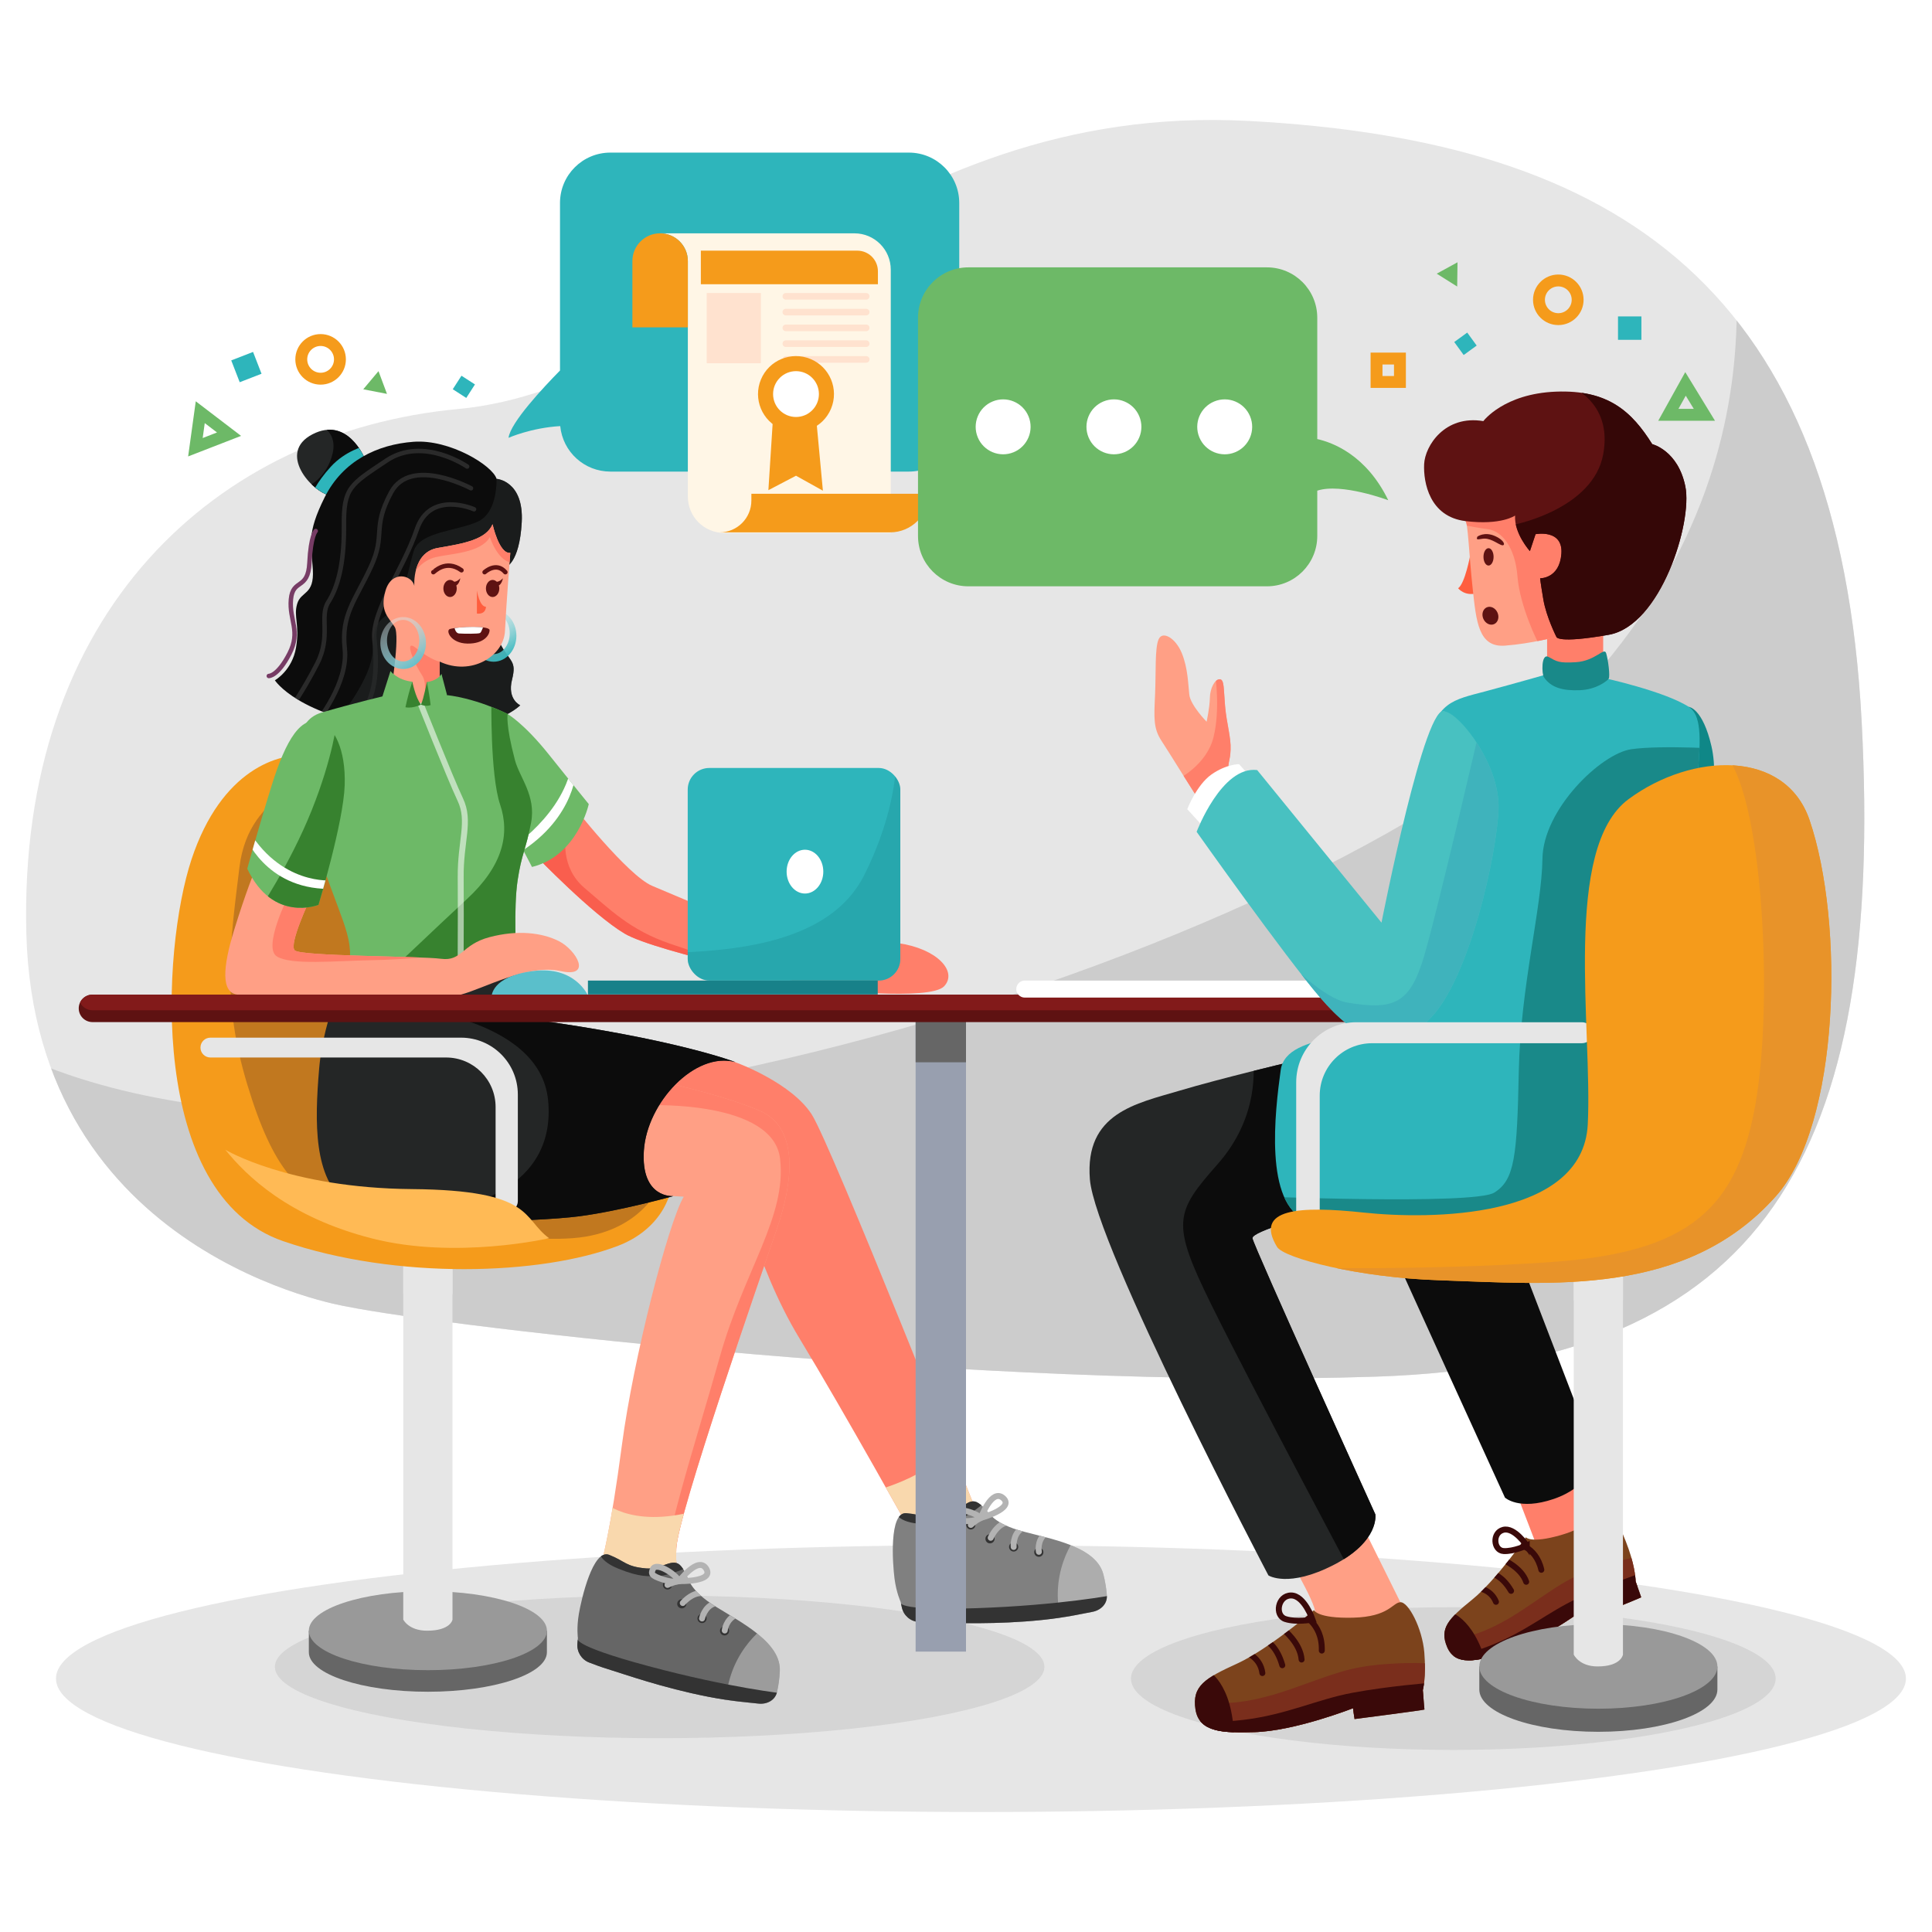 <?xml version="1.0" encoding="UTF-8"?>
<svg id="_01" data-name=" 01" xmlns="http://www.w3.org/2000/svg" xmlns:xlink="http://www.w3.org/1999/xlink" viewBox="0 0 1300 1300">
  <defs>
    <style>
      .cls-1, .cls-2, .cls-3, .cls-4, .cls-5, .cls-6, .cls-7, .cls-8, .cls-9, .cls-10, .cls-11 {
        fill: none;
      }

      .cls-2 {
        stroke: #773c65;
      }

      .cls-2, .cls-3, .cls-5, .cls-6 {
        stroke-linejoin: round;
      }

      .cls-2, .cls-3, .cls-5, .cls-6, .cls-7 {
        stroke-linecap: round;
      }

      .cls-2, .cls-3, .cls-6 {
        stroke-width: 3px;
      }

      .cls-3 {
        stroke: #5e1212;
      }

      .cls-12 {
        clip-path: url(#clippath);
      }

      .cls-13 {
        fill: #f9d8ad;
      }

      .cls-14 {
        fill: #f95e4e;
      }

      .cls-15 {
        fill: #f59b1b;
      }

      .cls-16 {
        fill: #e6e6e6;
      }

      .cls-17 {
        fill: #e89329;
      }

      .cls-18 {
        fill: #ff9f85;
      }

      .cls-19 {
        fill: #ffe2cf;
      }

      .cls-20 {
        fill: #fff;
      }

      .cls-21 {
        fill: #fff6e6;
      }

      .cls-22 {
        fill: #ffba55;
      }

      .cls-23 {
        fill: #ff5e3e;
      }

      .cls-24 {
        fill: #ff7f6a;
      }

      .cls-25 {
        fill: #821a1a;
      }

      .cls-26 {
        fill: #999;
      }

      .cls-27 {
        fill: #989faf;
      }

      .cls-28 {
        fill: #666;
      }

      .cls-29 {
        fill: #2eb5bb;
      }

      .cls-30 {
        fill: #333;
      }

      .cls-31 {
        fill: #c1781f;
      }

      .cls-32 {
        fill: #ccc;
      }

      .cls-33, .cls-34 {
        fill: #242626;
      }

      .cls-35 {
        fill: #0c0c0c;
      }

      .cls-36 {
        fill: #3fb3bc;
      }

      .cls-37, .cls-38 {
        fill: #188189;
      }

      .cls-39 {
        fill: #0f8787;
      }

      .cls-40 {
        fill: #198989;
      }

      .cls-41 {
        fill: #6db967;
      }

      .cls-42 {
        fill: gray;
      }

      .cls-43 {
        fill: #5abfcb;
      }

      .cls-44 {
        fill: #48c1c1;
      }

      .cls-45 {
        fill: #37822f;
      }

      .cls-46 {
        fill: #350707;
      }

      .cls-47 {
        fill: #3a0909;
      }

      .cls-48 {
        fill: #7a2e1c;
      }

      .cls-49 {
        fill: #5e1212;
      }

      .cls-50 {
        fill: #7c431c;
      }

      .cls-4 {
        opacity: .58;
        stroke: #fcfcfc;
      }

      .cls-4, .cls-51, .cls-38, .cls-34, .cls-52, .cls-6 {
        isolation: isolate;
      }

      .cls-4, .cls-5, .cls-7 {
        stroke-width: 4px;
      }

      .cls-4, .cls-7, .cls-8, .cls-9, .cls-10 {
        stroke-miterlimit: 10;
      }

      .cls-51 {
        fill: #b3b3b3;
        opacity: .34;
      }

      .cls-38 {
        opacity: .28;
      }

      .cls-53 {
        clip-path: url(#clippath-1);
      }

      .cls-54 {
        clip-path: url(#clippath-4);
      }

      .cls-55 {
        clip-path: url(#clippath-3);
      }

      .cls-56 {
        clip-path: url(#clippath-2);
      }

      .cls-57 {
        clip-path: url(#clippath-7);
      }

      .cls-58 {
        clip-path: url(#clippath-8);
      }

      .cls-59 {
        clip-path: url(#clippath-6);
      }

      .cls-60 {
        clip-path: url(#clippath-5);
      }

      .cls-61 {
        clip-path: url(#clippath-9);
      }

      .cls-34 {
        opacity: .63;
      }

      .cls-52 {
        fill: #fcfcfc;
        opacity: .36;
      }

      .cls-5 {
        stroke: #b3b3b3;
      }

      .cls-6 {
        opacity: .47;
        stroke: #4d4d4d;
      }

      .cls-62 {
        clip-path: url(#clippath-20);
      }

      .cls-63 {
        clip-path: url(#clippath-21);
      }

      .cls-64 {
        clip-path: url(#clippath-24);
      }

      .cls-65 {
        clip-path: url(#clippath-23);
      }

      .cls-66 {
        clip-path: url(#clippath-22);
      }

      .cls-67 {
        clip-path: url(#clippath-25);
      }

      .cls-68 {
        clip-path: url(#clippath-27);
      }

      .cls-69 {
        clip-path: url(#clippath-28);
      }

      .cls-70 {
        clip-path: url(#clippath-26);
      }

      .cls-71 {
        clip-path: url(#clippath-29);
      }

      .cls-72 {
        clip-path: url(#clippath-30);
      }

      .cls-73 {
        clip-path: url(#clippath-14);
      }

      .cls-74 {
        clip-path: url(#clippath-13);
      }

      .cls-75 {
        clip-path: url(#clippath-12);
      }

      .cls-76 {
        clip-path: url(#clippath-10);
      }

      .cls-77 {
        clip-path: url(#clippath-15);
      }

      .cls-78 {
        clip-path: url(#clippath-17);
      }

      .cls-79 {
        clip-path: url(#clippath-16);
      }

      .cls-80 {
        clip-path: url(#clippath-19);
      }

      .cls-81 {
        clip-path: url(#clippath-11);
      }

      .cls-82 {
        clip-path: url(#clippath-18);
      }

      .cls-7 {
        stroke: #3a0909;
      }

      .cls-8 {
        stroke: #000;
      }

      .cls-9, .cls-10 {
        stroke-width: 8px;
      }

      .cls-9, .cls-11 {
        stroke: #f59b1b;
      }

      .cls-10 {
        stroke: #6db967;
      }

      .cls-11 {
        stroke-miterlimit: 10;
        stroke-width: 8px;
      }

      .cls-83 {
        fill: url(#Unbenannter_Verlauf_2);
      }

      .cls-84 {
        fill: url(#Unbenannter_Verlauf);
      }
    </style>
    <clipPath id="clippath">
      <ellipse class="cls-1" cx="660.06" cy="1129.47" rx="622.39" ry="89.8"/>
    </clipPath>
    <clipPath id="clippath-1">
      <path class="cls-1" d="m232.81,879.04s-209.31-33.85-215.07-250.62c-5.76-216.78,127.98-337.95,290.58-353.21,162.6-15.26,281.65-207.25,532.24-193.81,250.59,13.45,396.98,113.69,412.12,404.4,15.14,290.71-64.77,431.76-326.66,440.51-261.89,8.75-623.12-33.11-693.21-47.27Z"/>
    </clipPath>
    <clipPath id="clippath-2">
      <path class="cls-1" d="m304.47,1089.81s-1.2,7.46-17.12,7.45c-12.35,0-16-7.45-16-7.45v-256.51h33.12v256.51Z"/>
    </clipPath>
    <clipPath id="clippath-3">
      <path class="cls-1" d="m207.22,508.38c-19.3-2.1-58.22,9.14-78.35,69.86s-29.52,225.56,61.73,256.93c76.04,26.14,173.65,23.01,225.49,3.02,51.84-19.99,52.67-88.77-24.11-105.68-76.77-16.91-82.91-67.81-76.9-124,6.01-56.19-21.64-90.75-107.86-100.14Z"/>
    </clipPath>
    <clipPath id="clippath-4">
      <path class="cls-1" d="m245.29,308.26s-11.37-28.33-35.09-16.01c-23.72,12.32-.86,38.43,11.98,41.25l23.11-25.24Z"/>
    </clipPath>
    <clipPath id="clippath-5">
      <path class="cls-1" d="m334.12,322.2s18.49,1.29,16.94,29.27-11.04,30.3-11.04,30.3c0,0-10.78,36.97-3.85,50.58,6.93,13.6,11.69,11.69,8.35,25.02-3.34,13.33,5.52,17.2,5.52,17.2,0,0-23.11,23.49-86.27,15.53-63.16-7.96-78.82-32.35-78.82-32.35,0,0,11.68-6.55,14.25-22.08s-1.82-20.67.77-29.4,11.55-5.65,10.53-22.98c-1.02-17.33-4.37-24.01,7.96-48.67,12.32-24.66,35.56-35.56,59.83-37.36,24.27-1.8,53.14,15.95,55.84,24.93Z"/>
    </clipPath>
    <clipPath id="clippath-6">
      <path class="cls-1" d="m384.96,541.4s37.36,47.76,53.92,54.69,91.83,39.77,116.31,42.17,23.11-7.42,49.3-3.64c26.19,3.78,40.03,19.1,30.81,29.01s-80.62,2.54-83.36.83-109.89-23.42-131.63-36.26c-21.74-12.84-59.59-52.2-59.59-52.2l24.24-34.6Z"/>
    </clipPath>
    <clipPath id="clippath-7">
      <path class="cls-1" d="m336.16,481.49l5.39-1.03s10.96,6.17,27.75,27.22c16.79,21.05,26.87,33.38,26.87,33.38,0,0-7.44,34.75-38.21,42.3l-11.43-21.91-13.35-26.7,2.97-53.25Z"/>
    </clipPath>
    <clipPath id="clippath-8">
      <path class="cls-1" d="m472.25,712.65h11.55s6.54.7,10.14,1.82,38.9,14.61,52.25,35.4c13.35,20.8,110.66,266.76,110.66,266.76l-40.3,20.8s-48.36-87.04-78.74-137.1c-30.38-50.07-42.96-111.69-42.96-111.69l-70.09-12.41,17.97-63.59h29.52Z"/>
    </clipPath>
    <clipPath id="clippath-9">
      <path class="cls-1" d="m636.25,1019.66c10.65-2.27,14.98-13.08,22.24-8.19s6.59,11.04,23.52,17.06c16.93,6.02,54.85,9.55,60.41,30.72,1.2,4.64,1.99,9.38,2.36,14.16.45,5.76-4.09,10.13-9.78,11.18-6.85,1.26-17.28,3.74-33.66,5.44-31.28,3.24-57.97,1.93-69.59,1.93-4.83,0-9.69-.27-13.7-.57-5.49-.41-10.06-4.4-11.22-9.78l-.81-3.76s-2.87-6.08-4.12-15.7c-1.24-9.62-3.88-44.93,7.94-43.96,11.83.97,12.86,4.35,26.4,1.47Z"/>
    </clipPath>
    <clipPath id="clippath-10">
      <path class="cls-1" d="m438.11,726.26s46.6,9.63,73.17,21.18c26.57,11.55,22.34,47.86,11.55,79.2s-67.01,193.08-67.77,215.42c-.76,22.34,3.85,26.96,3.85,26.96l-20.8,16.17-33.12-34.66s5.78-19.64,13.48-78.18c7.71-58.54,31.19-149.43,41.59-167.14l-7.06-.38-12.19.77-16.05-29.36,4.09-42.3,9.25-7.68Z"/>
    </clipPath>
    <clipPath id="clippath-11">
      <path class="cls-1" d="m241.18,646.92c-1.28,0-6.42,3.85-6.42,3.85,0,0-16.95,32.09-20.01,68.3-3.07,36.2-3.85,73.94,18.74,90.63,22.6,16.69,128.32,12.33,156.08,8.73s63.44-13.6,63.44-13.6c0,0-21.83,1.8-19.77-30.56,2.06-32.35,34.4-67.01,61.62-59.59,0,0-40.05-15.66-138.9-29.01l-8.61-42.49-3.21-5.52-102.95,9.26Z"/>
    </clipPath>
    <clipPath id="clippath-12">
      <path class="cls-1" d="m265.7,463.34l-2.95,3.92s-27.6,6.6-46.47,12.25c-18.87,5.65-21.44,31.2-4.88,84.73,16.56,53.53,27.22,64.59,23.37,86.52,0,0,63.29,17.08,112.58-7.57,0,0-1.82-32.29.91-50.62,2.73-18.33,5.65-20.88,9.1-39.03s-7.77-30.41-10.85-42.03c-6.52-24.63-4.9-31.07-4.9-31.07,0,0-22.59-11.67-45.7-13.19l-3.59-3.92h-26.61Z"/>
    </clipPath>
    <linearGradient id="Unbenannter_Verlauf" data-name="Unbenannter Verlauf" x1="320.03" y1="889.65" x2="341.91" y2="854.33" gradientTransform="translate(0 1297.89) scale(1 -1)" gradientUnits="userSpaceOnUse">
      <stop offset=".02" stop-color="#f3f3f5" stop-opacity=".3"/>
      <stop offset="1" stop-color="#2eb5bb"/>
    </linearGradient>
    <clipPath id="clippath-13">
      <path class="cls-1" d="m343.37,372.01s-2.82,35.93-3.59,52.63c-.77,16.7-22.6,30.55-43.91,20.54v22.08s-11.83,13.1-33.12,0c0,0,6.67-39.28,2.82-45.44-3.85-6.16-10.27-10.4-6.16-24.39s17.84-10.53,19.38-3.21c0,0-1.66-22.59,15.92-25.55s32.35-5.64,36.72-15.92c0,0,4.37,20.16,11.94,19.26Z"/>
    </clipPath>
    <clipPath id="clippath-14">
      <path class="cls-1" d="m171.73,584.92s-6.55,15.97-14.25,41.1c-7.71,25.13-8.73,41.95,2.31,43.24s135.54,3.76,150.29,0,44.84-20.76,66.92-15.86c22.08,4.9,10.62-14.27-.86-20.09-11.47-5.82-27.9-7.7-46.73-2.73s-18.49,16.43-32.69,14.56c-14.21-1.88-94.31-1.57-98.42-5.68s10.27-34.4,10.27-34.4l-36.84-20.14Z"/>
    </clipPath>
    <clipPath id="clippath-15">
      <path class="cls-1" d="m216.7,486.3c7.6,3.28,16.09,17.11,15.23,42.19-.86,25.08-17.63,80.36-17.63,80.36,0,0-30.64,12.33-47.92-24.3,0,0,6.82-25.17,16.43-56.06,9.61-30.89,20.03-48.18,33.89-42.19Z"/>
    </clipPath>
    <linearGradient id="Unbenannter_Verlauf_2" data-name="Unbenannter Verlauf 2" x1="259.17" y1="884.75" x2="281.04" y2="849.43" gradientTransform="translate(0 1297.89) scale(1 -1)" gradientUnits="userSpaceOnUse">
      <stop offset=".02" stop-color="#f3f3f5" stop-opacity=".3"/>
      <stop offset="1" stop-color="#5abfcb"/>
    </linearGradient>
    <clipPath id="clippath-16">
      <path class="cls-1" d="m302.84,423.21c6.43-1.68,26.49-2.31,26.58.77s-3.51,9.24-14.89,9.07c-11.38-.17-14.91-9-11.69-9.84Z"/>
    </clipPath>
    <clipPath id="clippath-17">
      <path class="cls-1" d="m434.76,1055.35c10.85.94,18.15-8.14,23.65-1.33s3.08,12.49,17.51,23.2c14.43,10.71,49.67,25.13,48.81,47.02-.2,4.79-.83,9.55-1.87,14.23-1.25,5.64-6.87,8.5-12.62,7.83-6.92-.8-17.62-1.46-33.76-4.62-30.87-6.04-56.01-15.08-67.14-18.48-4.62-1.41-9.19-3.08-12.93-4.55-5.13-2-8.34-7.14-7.88-12.63l.32-3.83s-.97-6.65.65-16.22,9.41-44.12,20.43-39.73,11.05,7.91,24.83,9.11Z"/>
    </clipPath>
    <clipPath id="clippath-18">
      <rect class="cls-1" x="462.75" y="516.75" width="143.05" height="143.05" rx="14.53" ry="14.53"/>
    </clipPath>
    <clipPath id="clippath-19">
      <rect class="cls-1" x="616.1" y="678.5" width="33.9" height="432.83"/>
    </clipPath>
    <clipPath id="clippath-20">
      <path class="cls-1" d="m62.22,669.26h1142.01c5.1,0,9.24,4.14,9.24,9.24h0c0,5.1-4.14,9.24-9.24,9.24H62.22c-5.1,0-9.24-4.14-9.24-9.24h0c0-5.1,4.14-9.24,9.24-9.24Z"/>
    </clipPath>
    <clipPath id="clippath-21">
      <path class="cls-1" d="m1026.74,1034.38s-20.05,28.9-36,41.85c-15.96,12.95-22.49,19.35-16.91,32.24,5.59,12.89,19.97,9.05,36.62,4.33,23.07-6.55,52.97-28.26,52.97-28.26l2.46,5.97s38.55-15.46,38.45-15.73-3.78-10.8-3.78-10.8c0,0,.07-8.05-4.68-21.66-4.76-13.61-11.75-27.86-16.23-26.38s-9.1,11.2-29.48,17.02c-20.38,5.83-23.42,1.43-23.42,1.43Z"/>
    </clipPath>
    <clipPath id="clippath-22">
      <path class="cls-1" d="m867.22,714.79s-45.03,10.61-73.78,19.17c-28.75,8.56-63.68,14.89-60.08,59.59,3.6,44.69,120.13,266.5,120.13,266.5,0,0,13.37,8.73,44.18-7.19,30.81-15.92,27.75-33.89,27.75-33.89,0,0-82.16-181.07-82.67-185.79-.51-4.72,41.6-16.02,41.6-16.02l-17.13-102.37Z"/>
    </clipPath>
    <clipPath id="clippath-23">
      <path class="cls-1" d="m1092.06,1113.34s-1.2,7.99-17.12,7.97c-12.35,0-16.01-7.97-16.01-7.97v-274.62h33.12v274.62Z"/>
    </clipPath>
    <clipPath id="clippath-24">
      <path class="cls-1" d="m1042.08,453.37s-21.32,6.11-42.64,11.83c-21.32,5.71-33.95,6.93-38.83,38.43-4.89,31.5,1.63,158.88-16.3,178.44-17.93,19.55-78.76,10.32-82.56,38.02-3.8,27.7-11.41,90.16,17.38,101.03,28.79,10.87,167.84,21.73,219.99-2.73s33.7-99.94,35.59-192.01,18.03-140.14,1.67-150.73-57.63-19.56-57.63-19.56l-4.07-1.09-32.59-1.62Z"/>
    </clipPath>
    <clipPath id="clippath-25">
      <path class="cls-1" d="m986.03,350.63c1.62-.18,2.43,22.5,4.88,45.18,2.45,22.68,3.95,40,21.83,38.62,17.88-1.38,34.51-5.91,34.51-5.91l7.43-30.67s-.13-23.12-.75-28.88c-.62-5.76-6.49-21.33-6.49-21.33l-36.79-13.51s-13.41-2.73-13.79-1.25-10.84,17.75-10.84,17.75Z"/>
    </clipPath>
    <clipPath id="clippath-26">
      <path class="cls-1" d="m1019.46,346.91s-9.3,6.7-33.44,3.72c-24.14-2.99-28.31-25.99-27.75-38.3s13.94-33.32,39.84-28.97c0,0,13.71-18.47,48.88-19.83,35.17-1.36,51.02,13.45,64.76,35.32,0,0,17.38,4.21,22.29,28.52,4.9,24.31-16.61,93.61-51.55,99.76-34.94,6.15-35.23,1.4-35.23,1.4,0,0-6.78-13.35-8.77-25.12s-2.17-14.3-2.17-14.3c0,0,13.04.36,14.3-16.48,1.27-16.84-17.38-13.19-17.38-13.19l-3.8,11.4s-10.7-11.81-9.97-23.94Z"/>
    </clipPath>
    <clipPath id="clippath-27">
      <path class="cls-1" d="m826.42,519.38c0-8.3,1.27-6.69,1.61-14.98.35-8.3-2.65-17.4-3.69-29.16s-.45-18.19-3.68-18.19-6.45,5.99-6.57,12.56-2.19,16.02-2.19,16.02c0,0-10.83-11.06-11.64-18.19-.81-7.13-.91-17.86-5.07-28-4.16-10.14-12.9-15.21-15.56-9.33-2.65,5.88-1.73,22.13-2.42,37.45-.69,15.32-1.27,22.47,4.38,31s24.41,39.29,25.02,39.18,19.81-18.35,19.81-18.35Z"/>
    </clipPath>
    <clipPath id="clippath-28">
      <path class="cls-1" d="m972.49,478.78c10.32,2.17,36.94,36.12,35.85,65.73s-19.29,113.53-45.9,140.68c-26.61,27.16-50.52,13.45-74.14-13.99-23.62-27.43-83.11-111.49-83.11-111.49,0,0,16.83-44.54,40.74-41.55l83.65,102.66s29.78-151.82,42.91-142.04Z"/>
    </clipPath>
    <clipPath id="clippath-29">
      <path class="cls-1" d="m884.17,1083.43s-30.45,26.24-51.82,36-30.43,14.97-27.94,30.84c2.49,15.87,19.51,15.73,39.29,15.26,27.4-.64,66.71-16.12,66.71-16.12l1.01,7.31s47.08-6.06,47.05-6.41-1.09-13.03-1.09-13.03c0,0,2.38-8.88,1.01-25.31-1.37-16.43-10.75-34.2-16.12-33.87-5.37.33-7.55,9.79-31.78,10.4-24.24.61-26.33-5.09-26.33-5.09Z"/>
    </clipPath>
    <clipPath id="clippath-30">
      <path class="cls-1" d="m859.26,838.97c-15.54-25.79,14.86-27.69,58.53-23.04,43.67,4.65,147.3,4.77,150.58-59.33,3.27-64.11-17.22-185.93,27.48-218.89,42.91-31.64,105.52-33.55,121.76,14.1,23.57,69.21,20.55,204.52-22.74,253.17-60.49,67.96-150.86,58.99-227.13,56.44-53.2-1.76-103.83-14.73-108.47-22.44Z"/>
    </clipPath>
  </defs>
  <ellipse class="cls-16" cx="660.06" cy="1129.47" rx="622.39" ry="89.8"/>
  <g class="cls-12">
    <g>
      <ellipse class="cls-51" cx="443.86" cy="1121.57" rx="258.9" ry="48.02"/>
      <ellipse class="cls-51" cx="977.9" cy="1129.47" rx="216.89" ry="48.02"/>
    </g>
  </g>
  <path class="cls-16" d="m232.81,879.04s-209.31-33.85-215.07-250.62c-5.76-216.78,127.98-337.95,290.58-353.21,162.6-15.26,281.65-207.25,532.24-193.81,250.59,13.45,396.98,113.69,412.12,404.4,15.14,290.71-64.77,431.76-326.66,440.51-261.89,8.75-623.12-33.11-693.21-47.27Z"/>
  <g class="cls-53">
    <path class="cls-32" d="m1156.16,102.57c-2.05,13.54,64.84,192.33-91.84,361.74-156.69,169.41-767.73,370.18-1045.55,248.23l89.86,280.64,918.01,89.35s248.14-15.55,291.78-128.38c43.64-112.83,76-343.41,76-343.41,0,0-20.54-287.17-43.13-361.12-22.59-73.94-195.13-147.05-195.13-147.05Z"/>
  </g>
  <path class="cls-28" d="m355.03,1097.26c-14.3-7.28-39.02-12.07-67.12-12.07s-52.82,4.8-67.12,12.07h-12.98v14.51c0,14.68,35.86,26.57,80.1,26.57s80.09-11.89,80.09-26.57v-14.51h-12.97Z"/>
  <ellipse class="cls-26" cx="287.91" cy="1097.26" rx="80.1" ry="26.57"/>
  <path class="cls-16" d="m304.47,1089.81s-1.2,7.46-17.12,7.45c-12.35,0-16-7.45-16-7.45v-256.51h33.12v256.51Z"/>
  <g class="cls-56">
    <rect class="cls-16" x="238.1" y="824.84" width="92.43" height="45.96"/>
  </g>
  <path class="cls-15" d="m207.22,508.38c-19.3-2.1-58.22,9.14-78.35,69.86s-29.52,225.56,61.73,256.93c76.04,26.14,173.65,23.01,225.49,3.02,51.84-19.99,52.67-88.77-24.11-105.68-76.77-16.91-82.91-67.81-76.9-124,6.01-56.19-21.64-90.75-107.86-100.14Z"/>
  <g class="cls-55">
    <path class="cls-31" d="m217.58,523.48c-.2.61-49.96,7.21-56.43,59.85-6.47,52.64-11.95,89.43,5.23,146.38,17.18,56.95,35.42,77.11,65.61,82.78,30.19,5.68,107.22,24.21,153.52,20.64,46.31-3.58,58.68-35.84,58.68-35.84,0,0-151.12-141.04-152.61-144.37s-73.98-129.45-73.98-129.45"/>
  </g>
  <path class="cls-33" d="m245.29,308.26s-11.37-28.33-35.09-16.01c-23.72,12.32-.86,38.43,11.98,41.25l23.11-25.24Z"/>
  <g class="cls-54">
    <g>
      <path class="cls-35" d="m209.99,283.88c.77,0,17.74,4.09,13.86,21.05-3.88,16.96-17.2,22.74-17.2,22.74l11.7,11.02s38.77,13.1,40.7-4.37c1.92-17.46-1.82-35.43-1.82-35.43l-36.46-18.74-10.78,3.73Z"/>
      <path class="cls-29" d="m209.34,333.5s3.38-8.67,13.24-19.45c9.86-10.78,22.7-13.86,22.7-13.86,0,0,7.96,7.19,8.47,7.57s-28.88,30.93-28.88,30.93l-6.04,2.82-9.5-8.01Z"/>
    </g>
  </g>
  <path class="cls-35" d="m334.12,322.2s18.49,1.29,16.94,29.27-11.04,30.3-11.04,30.3c0,0-10.78,36.97-3.85,50.58,6.93,13.6,11.69,11.69,8.35,25.02-3.34,13.33,5.52,17.2,5.52,17.2,0,0-23.11,23.49-86.27,15.53-63.16-7.96-78.82-32.35-78.82-32.35,0,0,11.68-6.55,14.25-22.08s-1.82-20.67.77-29.4,11.55-5.65,10.53-22.98c-1.02-17.33-4.37-24.01,7.96-48.67,12.32-24.66,35.56-35.56,59.83-37.36,24.27-1.8,53.14,15.95,55.84,24.93Z"/>
  <g class="cls-60">
    <g>
      <path class="cls-6" d="m314.35,313.92s-29.52-20.54-54.17-4.09c-24.65,16.45-29.01,18.23-28.76,44.16s-4.37,41.46-10.53,51.16c-6.16,9.69,2.05,22.7-7.45,41.35s-18.49,30.98-18.49,30.98"/>
      <path class="cls-6" d="m316.92,328.55s-40.57-21.83-53.79,2.82c-13.22,24.66-3.18,27.86-13.74,50.39-10.55,22.53-19.91,32.03-17.4,54.88,2.51,22.85-18.47,48.67-18.47,48.67"/>
      <path class="cls-6" d="m318.97,342.67s-29.52-13.1-38.51,13.61c-8.99,26.7-30.55,54.94-28.5,74.2s1.03,39.19-10.27,51.95c-11.3,12.75-12.84,13.26-12.84,13.26"/>
      <path class="cls-34" d="m334.72,318.37l-.6,3.83s1.03,22.18-12.24,28.6-39.28,6.85-43.39,19.77c-4.11,12.92-5.22,26.53-12.74,37.3-7.51,10.77-14.38,5.99-14.89,29.11s-30.98,56.14-30.98,56.14c0,0,112.62,20.01,115.19,19.69s57.51,5.3,52.55-15.41c-4.96-20.71-27.9-101.43-27.9-101.43v-39.09l-10.1-37.14-14.91-1.37Z"/>
    </g>
  </g>
  <path class="cls-24" d="m384.96,541.4s37.36,47.76,53.92,54.69,91.83,39.77,116.31,42.17,23.11-7.42,49.3-3.64c26.19,3.78,40.03,19.1,30.81,29.01s-80.62,2.54-83.36.83-109.89-23.42-131.63-36.26c-21.74-12.84-59.59-52.2-59.59-52.2l24.24-34.6Z"/>
  <g class="cls-59">
    <path class="cls-14" d="m380.73,559.94c0,2.64-4.23,23.44,12.71,37.69,16.94,14.25,30.42,28.11,57.38,37.36s59.39,19.56,59.39,19.56l-65.17-5.29-93.88-69.73,29.57-19.58Z"/>
  </g>
  <path class="cls-41" d="m336.16,481.49l5.39-1.03s10.96,6.17,27.75,27.22c16.79,21.05,26.87,33.38,26.87,33.38,0,0-7.44,34.75-38.21,42.3l-11.43-21.91-13.35-26.7,2.97-53.25Z"/>
  <g class="cls-57">
    <path class="cls-20" d="m387.53,519.57s-1.54,35.93-46.73,59.05l-2.31-4.09s36.97-21.83,45.45-56.23l3.59,1.27Z"/>
  </g>
  <path class="cls-24" d="m472.25,712.65h11.55s6.54.7,10.14,1.82,38.9,14.61,52.25,35.4c13.35,20.8,110.66,266.76,110.66,266.76l-40.3,20.8s-48.36-87.04-78.74-137.1c-30.38-50.07-42.96-111.69-42.96-111.69l-70.09-12.41,17.97-63.59h29.52Z"/>
  <g class="cls-58">
    <path class="cls-13" d="m580.99,1005.02c1.54-.32,48.48-9.95,61.21-36.91l19.39,51.6-35.16,15.01h-30.42l-15.02-29.7Z"/>
  </g>
  <path class="cls-42" d="m636.25,1019.66c10.65-2.27,14.98-13.08,22.24-8.19s6.59,11.04,23.52,17.06c16.93,6.02,54.85,9.55,60.41,30.72,1.2,4.64,1.99,9.38,2.36,14.16.45,5.76-4.09,10.13-9.78,11.18-6.85,1.26-17.28,3.74-33.66,5.44-31.28,3.24-57.97,1.93-69.59,1.93-4.83,0-9.69-.27-13.7-.57-5.49-.41-10.06-4.4-11.22-9.78l-.81-3.76s-2.87-6.08-4.12-15.7c-1.24-9.62-3.88-44.93,7.94-43.96,11.83.97,12.86,4.35,26.4,1.47Z"/>
  <g class="cls-61">
    <g>
      <path class="cls-52" d="m716,1097.12c-13.37-37.66,8.98-64.39,8.98-64.39l31.34,31.15-4.73,29.36-35.59,3.88Z"/>
      <path class="cls-30" d="m597.52,1071.28l8.51,6.58s-5.57,6.18,51.03,4.24c56.61-1.94,92.69-8.97,92.69-8.97l3.75,18.45-120.16,20.58-30.66-8.09-5.18-32.78Z"/>
      <path class="cls-30" d="m656.19,1025.18c.5,1.63-.42,3.35-2.05,3.84s-3.35-.42-3.84-2.05c-.5-1.63.42-3.35,2.05-3.84,0,0,0,0,0,0,1.63-.49,3.35.42,3.84,2.05Z"/>
      <path class="cls-30" d="m669.1,1034.52c.5,1.63-.42,3.35-2.05,3.85-1.63.5-3.35-.42-3.85-2.05s.42-3.35,2.05-3.85c0,0,0,0,0,0,1.63-.5,3.35.42,3.85,2.05Z"/>
      <path class="cls-30" d="m685.02,1040.01c.5,1.63-.42,3.35-2.05,3.85-1.63.5-3.35-.42-3.85-2.05s.42-3.35,2.05-3.85c0,0,0,0,0,0,1.63-.49,3.35.42,3.85,2.05Z"/>
      <path class="cls-30" d="m701.94,1043.57c.5,1.63-.42,3.35-2.05,3.84s-3.35-.42-3.84-2.05c-.49-1.62.42-3.34,2.04-3.84,1.63-.5,3.35.42,3.85,2.04,0,0,0,0,0,0Z"/>
      <path class="cls-5" d="m653.24,1026.08s7.55-7.23,15.75-8.19"/>
      <path class="cls-5" d="m666.63,1034.75s5-11.8,14.27-10.26"/>
      <path class="cls-5" d="m682.07,1040.91s-.81-8.14,5.14-12.18"/>
      <path class="cls-5" d="m699.04,1044.18s-1.52-7.19,4.23-12.28"/>
      <path class="cls-30" d="m602.13,1016.05s-.2,7.71,15.97,9.22,21.55-1.08,27.98-3.31c6.43-2.23,17.74-11.87,17.74-11.87l-11.17-5.97s-38.03,10.13-39.05,10.31-11.47,1.61-11.47,1.61Z"/>
    </g>
  </g>
  <path class="cls-5" d="m660.06,1021.32s7.28-20.23,15.01-13.22-15.01,13.22-15.01,13.22Z"/>
  <path class="cls-5" d="m640.73,1018.92c.48-5.68,15.06-1.54,19.33,2.39,0,0-2.84,2.39-11.02,2.2-8.18-.19-8.59-1.39-8.31-4.59Z"/>
  <path class="cls-18" d="m438.11,726.26s46.6,9.63,73.17,21.18c26.57,11.55,22.34,47.86,11.55,79.2s-67.01,193.08-67.77,215.42c-.76,22.34,3.85,26.96,3.85,26.96l-20.8,16.17-33.12-34.66s5.78-19.64,13.48-78.18c7.71-58.54,31.19-149.43,41.59-167.14l-7.06-.38-12.19.77-16.05-29.36,4.09-42.3,9.25-7.68Z"/>
  <g class="cls-76">
    <g>
      <path class="cls-24" d="m438.11,743.7s82.16-3.08,86.78,35.93-24.13,74.97-40.57,133.51c-16.43,58.54-42.11,135.54-36.97,154.05l30.81-5.09,91.92-214.64,24.04-106.81-140.09-26.7-15.92,29.76Z"/>
      <path class="cls-13" d="m404.98,1009.7s18.38,19.26,63.11,6.93l-9.96,45.78s-49.3,2.73-50.45,1.59-10.78-16.18-10.78-16.18l8.09-38.12Z"/>
    </g>
  </g>
  <path class="cls-33" d="m241.18,646.92c-1.28,0-6.42,3.85-6.42,3.85,0,0-16.95,32.09-20.01,68.3-3.07,36.2-3.85,73.94,18.74,90.63,22.6,16.69,128.32,12.33,156.08,8.73s63.44-13.6,63.44-13.6c0,0-21.83,1.8-19.77-30.56,2.06-32.35,34.4-67.01,61.62-59.59,0,0-40.05-15.66-138.9-29.01l-8.61-42.49-3.21-5.52-102.95,9.26Z"/>
  <g class="cls-81">
    <path class="cls-35" d="m267.11,676.57c0,1.16,95.9,6.55,101.67,63.55,5.78,57-50.45,80.88-115.15,74.33l9.62,22.34,159.06,5s42.76-13.48,52.76-27.35c10.01-13.87,40.45-72.02,49.5-84.73,9.05-12.71,16.75-35.14,8.27-33.94s-174.89-29.61-174.89-29.61l-90.85,10.4Z"/>
  </g>
  <path class="cls-41" d="m265.7,463.34l-2.95,3.92s-27.6,6.6-46.47,12.25c-18.87,5.65-21.44,31.2-4.88,84.73,16.56,53.53,27.22,64.59,23.37,86.52,0,0,63.29,17.08,112.58-7.57,0,0-1.82-32.29.91-50.62,2.73-18.33,5.65-20.88,9.1-39.03s-7.77-30.41-10.85-42.03c-6.52-24.63-4.9-31.07-4.9-31.07,0,0-22.59-11.67-45.7-13.19l-3.59-3.92h-26.61Z"/>
  <g class="cls-75">
    <g>
      <path class="cls-45" d="m262.75,652.93c1.28-.36,27.21-25.58,51.35-47.89s29.18-43.62,22.42-63.65c-6.76-20.03-5.86-70.86-5.86-70.86l30.08-3.64s16.26,78.86,14.97,96.06c-1.28,17.2-11.73,59.69-14.97,65.53-3.25,5.84-9.58,9.18-9.58,9.18,0,0-38.86,16.17-40.94,16.94s-47.47-1.69-47.47-1.69Z"/>
      <path class="cls-4" d="m281.23,469.02s21.56,54.41,28.5,69.04c6.93,14.63,0,27.99.26,52.38.26,24.39-.26,95.25-.26,95.25"/>
    </g>
  </g>
  <path class="cls-84" d="m332.13,410.3c-8.47,0-15.35,7.82-15.35,17.48s6.87,17.48,15.35,17.48,15.34-7.82,15.34-17.48-6.87-17.48-15.34-17.48Zm0,29.87c-6,0-10.88-6.25-10.88-13.97s4.87-13.97,10.88-13.97,10.87,6.25,10.87,13.97-4.87,13.95-10.87,13.95h0Z"/>
  <path class="cls-18" d="m343.37,372.01s-2.82,35.93-3.59,52.63c-.77,16.7-22.6,30.55-43.91,20.54v22.08s-11.83,13.1-33.12,0c0,0,6.67-39.28,2.82-45.44-3.85-6.16-10.27-10.4-6.16-24.39s17.84-10.53,19.38-3.21c0,0-1.66-22.59,15.92-25.55s32.35-5.64,36.72-15.92c0,0,4.37,20.16,11.94,19.26Z"/>
  <g class="cls-74">
    <g>
      <path class="cls-24" d="m278.28,386s4.94-8.73,14.82-11.1c9.88-2.37,30.56-2.76,36.52-13.54,0,0,5.65,18.1,16.56,17.28,0,0-.45-14.25-.51-15.15s-14.2-15.15-14.2-15.15l-56.01,18.68s-3.27,4.43-2.51,5.71,5.33,13.27,5.33,13.27Z"/>
      <path class="cls-24" d="m297.49,446.83c-.57-.51-1.12-1.06-1.63-1.64,0,0-5.82-.91-15.57-8.89-9.76-7.98-.55,12,3.59,17.89,4.15,5.89,1.03,18.89,1.03,18.89,0,0,5.54,3.78,8.89,1.9s7.89-4.37,7.54-7.62-3.51-20.28-3.51-20.28"/>
    </g>
  </g>
  <path class="cls-45" d="m274.62,461.87l2.85-3.18s1.99,10.54,5.8,15.42c0,0-6.85,3.53-12.37,1.22l3.72-13.46Z"/>
  <path class="cls-45" d="m289.42,459.69l-2.19-.79s-2.09,11.02-3.96,15.23c0,0,4.13,1.93,7.56-.25l-1.41-14.18Z"/>
  <path class="cls-41" d="m262.75,451.51s4.36,6.08,14.72,7.19c0,0-4.71,13.44-6.42,27.81,0,0-11.21-9.24-13.86-17.5l5.56-17.5Z"/>
  <path class="cls-41" d="m287.22,458.9s6.76-.43,9.84-5.46l3.64,13.85s-1.36,12.24-10.25,16.43c.02-.02.02-8.99-3.23-24.83Z"/>
  <path class="cls-18" d="m171.73,584.92s-6.55,15.97-14.25,41.1c-7.71,25.13-8.73,41.95,2.31,43.24s135.54,3.76,150.29,0,44.84-20.76,66.92-15.86c22.08,4.9,10.62-14.27-.86-20.09-11.47-5.82-27.9-7.7-46.73-2.73s-18.49,16.43-32.69,14.56c-14.21-1.88-94.31-1.57-98.42-5.68s10.27-34.4,10.27-34.4l-36.84-20.14Z"/>
  <g class="cls-73">
    <path class="cls-24" d="m193.94,603.01s-17.38,34.57-7.62,40.57,39.15,2.95,64.17,2.5c25.01-.45,42.98-3.02,42.98-3.02l-85.58-39.37-13.95-.69Z"/>
  </g>
  <path class="cls-41" d="m216.7,486.3c7.6,3.28,16.09,17.11,15.23,42.19-.86,25.08-17.63,80.36-17.63,80.36,0,0-30.64,12.33-47.92-24.3,0,0,6.82-25.17,16.43-56.06,9.61-30.89,20.03-48.18,33.89-42.19Z"/>
  <g class="cls-77">
    <g>
      <path class="cls-45" d="m226.66,485.12s-2.27,23.54-16.93,60.13c-14.66,36.59-36.58,68.94-36.58,68.94l27.26,10.63s13.56-5.42,23.2-19.77c9.63-14.35,22.98-47.86,20.16-70.19-2.82-22.33-7.06-46.99-7.06-46.99l-10.03-2.74Z"/>
      <path class="cls-20" d="m164.41,562.45c.77,0,13.61,35.43,56.74,35.69l2.44-5.78s-35.39,3.89-57.98-36.42l-1.2,6.5Z"/>
    </g>
  </g>
  <path class="cls-16" d="m348.44,736.46v71.83c0,3.69-2.99,6.67-6.67,6.67h-1.61c-3.69,0-6.67-2.98-6.68-6.67h0v-63.4c0-18.4-14.91-33.32-33.31-33.32h-158.6c-3.69,0-6.68-2.99-6.68-6.68h0c0-3.69,2.99-6.67,6.67-6.67h168.63c21.11-.01,38.24,17.1,38.25,38.21v.02Z"/>
  <path class="cls-29" d="m611.57,102.68h-200.87c-18.72,0-33.89,15.17-33.89,33.89h0v112.74c-10.98,11.17-33.46,35.13-34.62,45.29,0,0,15.05-6.73,34.78-7.89,1.69,17.37,16.28,30.61,33.73,30.61h200.87c18.71,0,33.88-15.18,33.88-33.89v-146.86c0-18.71-15.17-33.89-33.88-33.89Z"/>
  <path class="cls-8" d="m510.21,595.74c1.12.07,2.24.1,3.38.1h-3.38v-.1Z"/>
  <path class="cls-21" d="m599.38,181.43v177.18h-112.11c-13.49,0-24.43-10.93-24.43-24.43h0v-158.52c0-10.3-8.35-18.65-18.65-18.65h130.76c13.49,0,24.42,10.93,24.43,24.42Z"/>
  <path class="cls-15" d="m462.84,175.65v44.62h-37.32v-44.62c0-10.31,8.36-18.66,18.66-18.66s18.66,8.36,18.66,18.66Z"/>
  <path class="cls-15" d="m624.93,332.25c0,14.33-11.62,25.96-25.95,25.96h-114.78c11.81,0,21.38-9.57,21.38-21.38h0v-4.58h119.35Z"/>
  <path class="cls-15" d="m590.72,191.26h-119.13v-22.6h105.27c7.66,0,13.87,6.21,13.87,13.86v8.73Z"/>
  <path class="cls-19" d="m582.85,201.62h-54.09c-1.23,0-2.22-1-2.22-2.22h0c0-1.23,1-2.22,2.22-2.22h54.09c1.23,0,2.22,1,2.22,2.22h0c0,1.23-1,2.22-2.22,2.22Z"/>
  <path class="cls-19" d="m582.85,212.23h-54.09c-1.23,0-2.22-1-2.22-2.22h0c0-1.23,1-2.22,2.22-2.22h54.09c1.23,0,2.22,1,2.22,2.22h0c0,1.23-1,2.22-2.22,2.22Z"/>
  <path class="cls-19" d="m582.85,222.84h-54.09c-1.23,0-2.22-1-2.22-2.22h0c0-1.23,1-2.23,2.22-2.23h54.09c1.23,0,2.22,1,2.22,2.22h0c0,1.23-.99,2.23-2.22,2.23h0Z"/>
  <path class="cls-19" d="m582.85,233.46h-54.09c-1.23,0-2.22-1-2.22-2.22h0c0-1.23,1-2.23,2.22-2.23h54.09c1.23,0,2.22,1,2.22,2.22h0c0,1.23-.99,2.23-2.22,2.23h0Z"/>
  <path class="cls-19" d="m582.85,244.07h-54.09c-1.23,0-2.22-1-2.22-2.22h0c0-1.23.99-2.23,2.22-2.23h54.1c1.23,0,2.22,1,2.22,2.22h0c0,1.23-1,2.23-2.22,2.23Z"/>
  <rect class="cls-19" x="475.53" y="197.17" width="36.46" height="47.24"/>
  <polygon class="cls-15" points="520.18 280.59 517.03 329.83 535.61 320.1 553.71 330.18 549.09 280.59 520.18 280.59"/>
  <circle class="cls-15" cx="535.61" cy="265.16" r="25.55" transform="translate(85.66 658.53) rotate(-67.5)"/>
  <circle class="cls-20" cx="535.61" cy="265.16" r="15.42"/>
  <path class="cls-43" d="m330.66,670.54c.38,0-.55-13.36,27.9-17.14,28.46-3.78,37.06,16.5,37.06,16.5l-64.96.64Z"/>
  <path class="cls-83" d="m271.26,415.19c-8.47,0-15.34,7.82-15.34,17.48s6.87,17.48,15.34,17.48,15.35-7.82,15.35-17.48-6.85-17.48-15.35-17.48Zm0,29.87c-6,0-10.87-6.25-10.87-13.97s4.87-13.97,10.87-13.97,10.88,6.25,10.88,13.97-4.87,13.97-10.88,13.97Z"/>
  <ellipse class="cls-49" cx="302.84" cy="395.97" rx="4.5" ry="5.75"/>
  <path class="cls-49" d="m304.69,391.46c.13,0,2.69.45,5.04-2.37,0,0-.86,6.06-5.04,5.1v-2.73Z"/>
  <ellipse class="cls-49" cx="331.47" cy="395.97" rx="4.5" ry="5.75"/>
  <path class="cls-49" d="m333.33,391.46c.13,0,2.69.45,5.04-2.37,0,0-.86,6.06-5.04,5.1v-2.73Z"/>
  <path class="cls-49" d="m302.84,423.21c6.43-1.68,26.49-2.31,26.58.77s-3.51,9.24-14.89,9.07c-11.38-.17-14.91-9-11.69-9.84Z"/>
  <g class="cls-79">
    <path class="cls-20" d="m305.54,421.28c.21.26.56,4.75,3.34,4.97s12.97.34,14.1-.3,2.52-5.39,2.52-5.39l-19.96.73Z"/>
  </g>
  <path class="cls-3" d="m291.58,385.01c.38,0,8.33-8.96,18.94-1.29"/>
  <path class="cls-3" d="m326.08,385.01s7.79-7.28,13.95,0"/>
  <path class="cls-23" d="m320.9,397.33s1.74,11.04,6.07,10.92c0,0,.22,5.26-6.07,4.62v-15.54Z"/>
  <path class="cls-28" d="m434.76,1055.35c10.85.94,18.15-8.14,23.65-1.33s3.08,12.49,17.51,23.2c14.43,10.71,49.67,25.13,48.81,47.02-.2,4.79-.83,9.55-1.87,14.23-1.25,5.64-6.87,8.5-12.62,7.83-6.92-.8-17.62-1.46-33.76-4.62-30.87-6.04-56.01-15.08-67.14-18.48-4.62-1.41-9.19-3.08-12.93-4.55-5.13-2-8.34-7.14-7.88-12.63l.32-3.83s-.97-6.65.65-16.22,9.41-44.12,20.43-39.73,11.05,7.91,24.83,9.11Z"/>
  <g class="cls-78">
    <g>
      <path class="cls-52" d="m488.43,1152.71c-1.82-39.92,27.39-58.97,27.39-58.97l20.89,38.94-13.1,26.7-35.18-6.68Z"/>
      <path class="cls-30" d="m382.65,1093.4l6.22,8.77s-7.13,4.28,47.57,18.95c54.7,14.67,91.27,18.48,91.27,18.48l-1.8,18.74-120.93-15.41-26.96-16.69,4.62-32.86Z"/>
      <path class="cls-30" d="m452.22,1066.45c0,1.7-1.38,3.08-3.08,3.08s-3.08-1.38-3.08-3.08,1.38-3.08,3.08-3.08,3.08,1.38,3.08,3.08h0Z"/>
      <path class="cls-30" d="m461.85,1079.15c0,1.7-1.38,3.09-3.08,3.09-1.7,0-3.09-1.38-3.09-3.08,0-1.7,1.38-3.09,3.08-3.09h0c1.7,0,3.08,1.38,3.08,3.08Z"/>
      <path class="cls-30" d="m475.46,1089.04c0,1.7-1.38,3.09-3.08,3.09-1.7,0-3.09-1.38-3.09-3.08,0-1.7,1.38-3.09,3.08-3.09h0c1.7,0,3.08,1.38,3.08,3.08h0Z"/>
      <path class="cls-30" d="m490.61,1097.38c0,1.7-1.38,3.08-3.08,3.08s-3.08-1.38-3.08-3.08,1.38-3.08,3.08-3.08c1.7,0,3.08,1.38,3.08,3.08Z"/>
      <path class="cls-5" d="m449.14,1066.45s9.33-4.71,17.46-3.25"/>
      <path class="cls-5" d="m459.42,1078.64s8.23-9.82,16.64-5.65"/>
      <path class="cls-5" d="m472.38,1089.04s1.6-8.02,8.47-10.14"/>
      <path class="cls-5" d="m487.66,1097.12s.64-7.32,7.64-10.53"/>
      <path class="cls-30" d="m403.19,1041.92s-2.44,7.32,12.58,13.48c15.02,6.16,20.92,5.26,27.75,5,6.82-.26,20.41-6.18,20.41-6.18l-8.95-8.96s-39.34-1.41-40.36-1.54-11.43-1.8-11.43-1.8Z"/>
    </g>
  </g>
  <path class="cls-5" d="m457.05,1063.88s12.87-17.22,18.19-8.26c5.32,8.96-18.19,8.26-18.19,8.26Z"/>
  <path class="cls-5" d="m439.27,1055.95c2.12-5.29,14.85,2.92,17.78,7.93,0,0-3.42,1.45-11.18-1.11-7.76-2.56-7.8-3.86-6.6-6.82Z"/>
  <rect class="cls-29" x="462.75" y="516.75" width="143.05" height="143.05" rx="14.53" ry="14.53"/>
  <g class="cls-82">
    <g>
      <ellipse class="cls-20" cx="541.64" cy="586.5" rx="12.34" ry="14.74"/>
      <path class="cls-38" d="m602.94,512.13s.77,32.7-21.57,77.01-83.97,50.2-124.79,51.85l-.38,28.26,107.83,6.56s67.43,8.48,69.2-9.24c1.77-17.72-15.66-101.53-14.89-109.3s3.08-31.27.38-35.48-15.78-9.65-15.78-9.65Z"/>
    </g>
  </g>
  <rect class="cls-37" x="395.61" y="659.8" width="195" height="9.35"/>
  <circle class="cls-11" cx="215.73" cy="241.81" r="13.01"/>
  <polygon class="cls-10" points="134.75 277.36 131.49 300.93 154.12 292.15 134.75 277.36"/>
  <polygon class="cls-41" points="254.68 249.73 244.43 261.94 260.39 265.04 254.68 249.73"/>
  <rect class="cls-29" x="157.91" y="239.12" width="15.75" height="15.75" transform="translate(-78.1 76.67) rotate(-21.2)"/>
  <rect class="cls-29" x="306.72" y="254.88" width="10.81" height="10.81" transform="translate(-75.72 381.72) rotate(-57.21)"/>
  <path class="cls-2" d="m212.44,357.31s-3.34,2.93-4.23,21.44c-.9,18.51-11.17,10.4-12.45,24.52s6.82,21.31-1.03,36.58-13.86,15.01-13.86,15.01"/>
  <rect class="cls-27" x="616.1" y="678.5" width="33.9" height="432.83"/>
  <g class="cls-80">
    <rect class="cls-28" x="572.09" y="669.77" width="109.72" height="45.02"/>
  </g>
  <path class="cls-49" d="m62.22,669.26h1142.01c5.1,0,9.24,4.14,9.24,9.24h0c0,5.1-4.14,9.24-9.24,9.24H62.22c-5.1,0-9.24-4.14-9.24-9.24h0c0-5.1,4.14-9.24,9.24-9.24Z"/>
  <g class="cls-62">
    <path class="cls-25" d="m1204.24,679.78H62.22c-5.1,0-9.24-4.14-9.24-9.24h0c0-5.1,4.14-9.24,9.24-9.24h1142.02c5.1,0,9.24,4.14,9.24,9.24h0c0,5.1-4.14,9.24-9.24,9.24h0Z"/>
  </g>
  <path class="cls-39" d="m1125.5,478.33l10.89-2.69s9.32.81,15.24,26.59c5.92,25.78-3.83,67.59-3.83,67.59h-26.84c-1.73,0,4.54-91.49,4.54-91.49Z"/>
  <path class="cls-18" d="m867.46,1048.1c-.32.75,23.72,39.69,16.26,39.63s-6.6,9.21.2,14.27,43.39,11.5,43.39,11.5l23.32-18.54-36.1-72.83-47.07,25.98Z"/>
  <path class="cls-24" d="m1020.25,1004.26l12.57,32.75s7.49,7.42,24.98,2.55c17.5-4.87,20.98-14.26,20.98-14.26l-12.53-41.9-46,20.86Z"/>
  <path class="cls-50" d="m1026.74,1034.38s-20.05,28.9-36,41.85c-15.96,12.95-22.49,19.35-16.91,32.24,5.59,12.89,19.97,9.05,36.62,4.33,23.07-6.55,52.97-28.26,52.97-28.26l2.46,5.97s38.55-15.46,38.45-15.73-3.78-10.8-3.78-10.8c0,0,.07-8.05-4.68-21.66-4.76-13.61-11.75-27.86-16.23-26.38s-9.1,11.2-29.48,17.02c-20.38,5.83-23.42,1.43-23.42,1.43Z"/>
  <g class="cls-63">
    <g>
      <path class="cls-48" d="m989.82,1100.27s12.83-2.37,35.61-17.64c22.78-15.27,29.15-20.75,49-27.69s31.81-8.03,31.81-8.03l5.51,12.05-11.4,10.16-74.14,43.14-30.56,7.43s-10.53-3.64-10.46-4.31,4.64-15.11,4.64-15.11Z"/>
      <path class="cls-47" d="m974.45,1084.19s16.78,2.91,25.75,35.54c8.97,32.63-41.65,9.19-42.7,6.63s0-28.77.79-29.37,16.17-12.8,16.17-12.8Z"/>
      <path class="cls-47" d="m971.05,1113.98s7.61,2.73,31.64-6.67c24.03-9.4,38.78-22.49,58.36-31.61s42.21-16.87,42.21-16.87c0,0,6.65,17.18,7.39,17.9s3.81,11.83-2.13,13.91-96.76,37.06-102.01,39.23c-5.26,2.17-31.91,1.24-31.91,1.24l-3.55-17.13Z"/>
      <path class="cls-7" d="m993.87,1068.22c.15.43,9.1.68,12.74,9.62"/>
      <path class="cls-7" d="m1004.37,1059s6.5,1.36,12.4,11.45"/>
      <path class="cls-7" d="m1011.96,1049.85s11.77,5.09,14.98,14.51"/>
      <path class="cls-7" d="m1019.56,1038.47s13.8,1.36,17.57,17.81"/>
    </g>
  </g>
  <path class="cls-7" d="m1027.3,1039.97s-8.28-12.57-15.83-10.57c-7.55,2-6.53,13.86.25,14.27s15.58-3.7,15.58-3.7Z"/>
  <path class="cls-33" d="m867.22,714.79s-45.03,10.61-73.78,19.17c-28.75,8.56-63.68,14.89-60.08,59.59,3.6,44.69,120.13,266.5,120.13,266.5,0,0,13.37,8.73,44.18-7.19,30.81-15.92,27.75-33.89,27.75-33.89,0,0-82.16-181.07-82.67-185.79-.51-4.72,41.6-16.02,41.6-16.02l-17.13-102.37Z"/>
  <g class="cls-66">
    <path class="cls-35" d="m843.25,712.65c0,3.59,5,37.87-23.87,70.61s-31.58,39.28-4.24,94.74c27.34,55.46,102.06,195.56,102.06,195.56l26.18-34.2-67.32-271.54-10.46-78.14-22.35,22.98Z"/>
  </g>
  <path class="cls-35" d="m935.89,838.71c.45,2,76.75,168.98,76.75,168.98,0,0,9.41,8.92,32.87.91,23.46-8.01,29.43-25.67,29.43-25.67l-60.15-156.48-78.9,12.26Z"/>
  <path class="cls-41" d="m934.12,336.58c-14.8-30.47-37.46-38.85-47.76-41.14v-81.65c0-18.71-15.17-33.89-33.88-33.89h-200.87c-18.71-.01-33.89,15.15-33.9,33.87v146.86c0,18.72,15.17,33.89,33.89,33.89h200.87c18.72,0,33.89-15.17,33.89-33.89h0v-30.47c16.28-5.38,47.75,6.42,47.75,6.42Z"/>
  <circle class="cls-20" cx="674.99" cy="287.21" r="18.48" transform="translate(-58.53 280.17) rotate(-22.5)"/>
  <circle class="cls-20" cx="749.54" cy="287.21" r="18.48" transform="translate(-52.86 308.7) rotate(-22.5)"/>
  <circle class="cls-20" cx="824.08" cy="287.21" r="18.48" transform="translate(-47.18 337.23) rotate(-22.5)"/>
  <path class="cls-20" d="m909.16,671.26h-219.62c-3.16,0-5.72-2.57-5.72-5.73h0c0-3.16,2.56-5.72,5.72-5.73h219.62c3.16,0,5.73,2.56,5.73,5.73h0c0,3.16-2.56,5.73-5.73,5.73h0Z"/>
  <path class="cls-28" d="m1142.62,1121.31c-14.3-7.78-39.02-12.92-67.12-12.92s-52.83,5.14-67.12,12.92h-12.99v15.53c0,15.72,35.86,28.45,80.11,28.45s80.1-12.74,80.1-28.45v-15.53h-12.98Z"/>
  <ellipse class="cls-26" cx="1075.5" cy="1121.31" rx="80.1" ry="28.45"/>
  <path class="cls-16" d="m1092.06,1113.34s-1.2,7.99-17.12,7.97c-12.35,0-16.01-7.97-16.01-7.97v-274.62h33.12v274.62Z"/>
  <g class="cls-65">
    <rect class="cls-16" x="1046.46" y="838.71" width="58.68" height="36.33"/>
  </g>
  <path class="cls-29" d="m1042.08,453.37s-21.32,6.11-42.64,11.83c-21.32,5.71-33.95,6.93-38.83,38.43-4.89,31.5,1.63,158.88-16.3,178.44-17.93,19.55-78.76,10.32-82.56,38.02-3.8,27.7-11.41,90.16,17.38,101.03,28.79,10.87,167.84,21.73,219.99-2.73s33.7-99.94,35.59-192.01,18.03-140.14,1.67-150.73-57.63-19.56-57.63-19.56l-4.07-1.09-32.59-1.62Z"/>
  <g class="cls-64">
    <path class="cls-40" d="m841.26,804.82s150.27,6.16,164.14-2.31,15.4-24.65,16.56-81.65,15.49-109.91,15.92-143.03,39.22-70.7,59.75-73.69c20.54-2.99,65.85,0,65.85,0,0,0-83.76,257.95-85.3,257.95s-14.63,77.02-14.63,77.02c0,0-181.78.39-186.4-.38s-85.51-14.3-84.34-13.89,48.46-20.02,48.46-20.02Z"/>
  </g>
  <path class="cls-23" d="m989.34,373.31s-3.6,19.56-8.22,22.51c0,0,4.3,5.52,12.45,3.4l-4.23-25.91Z"/>
  <path class="cls-24" d="m1041.01,422.96v31.23s4.35,8.94,19.9,8.03c15.56-.91,17.84-6.13,17.84-6.13v-34.22l-37.75,1.09Z"/>
  <path class="cls-18" d="m986.03,350.63c1.62-.18,2.43,22.5,4.88,45.18,2.45,22.68,3.95,40,21.83,38.62,17.88-1.38,34.51-5.91,34.51-5.91l7.43-30.67s-.13-23.12-.75-28.88c-.62-5.76-6.49-21.33-6.49-21.33l-36.79-13.51s-13.41-2.73-13.79-1.25-10.84,17.75-10.84,17.75Z"/>
  <g class="cls-67">
    <path class="cls-24" d="m971.81,350.59c.51.35,19.85,4.28,29.27,5.46,9.42,1.18,18.48,12.15,20.01,32.01,1.53,19.86,14.03,45.36,14.56,45.36s16.43,3.59,20.01-10.95c3.58-14.55,13.01-52.89,11.47-59.91-1.54-7.02-43.13-32.45-45.36-32.14s-30.63,5.98-31.13,6.15-14.89,1.36-14.89,1.88-3.93,12.15-3.93,12.15Z"/>
  </g>
  <path class="cls-49" d="m1019.46,346.91s-9.3,6.7-33.44,3.72c-24.14-2.99-28.31-25.99-27.75-38.3s13.94-33.32,39.84-28.97c0,0,13.71-18.47,48.88-19.83,35.17-1.36,51.02,13.45,64.76,35.32,0,0,17.38,4.21,22.29,28.52,4.9,24.31-16.61,93.61-51.55,99.76-34.94,6.15-35.23,1.4-35.23,1.4,0,0-6.78-13.35-8.77-25.12s-2.17-14.3-2.17-14.3c0,0,13.04.36,14.3-16.48,1.27-16.84-17.38-13.19-17.38-13.19l-3.8,11.4s-10.7-11.81-9.97-23.94Z"/>
  <g class="cls-70">
    <path class="cls-46" d="m1054.68,258.33c0,1.16,30.83,10.78,24.08,47.37-6.75,36.59-58.83,47.07-58.83,47.07l-3.37,57.69,11.04,33.89s72.92,8.86,92.17.77c19.26-8.09,59.82-57,59.82-57,0,0-3.21-48.52-10.53-64.32-7.32-15.79-59.67-48.91-59.67-48.91l-54.72-16.56Z"/>
  </g>
  <path class="cls-40" d="m1060.27,445.59c13.46-.85,19.1-10.41,20.47-6.06s2.73,15.57,1.72,17.11-8.24,7.33-19.38,7.78c-11.13.45-19.37-1.54-24.17-8.69-1.45-1.63-2.17-16.62,3.18-13.65s6.8,4.23,18.17,3.5Z"/>
  <path class="cls-18" d="m826.42,519.38c0-8.3,1.27-6.69,1.61-14.98.35-8.3-2.65-17.4-3.69-29.16s-.45-18.19-3.68-18.19-6.45,5.99-6.57,12.56-2.19,16.02-2.19,16.02c0,0-10.83-11.06-11.64-18.19-.81-7.13-.91-17.86-5.07-28-4.16-10.14-12.9-15.21-15.56-9.33-2.65,5.88-1.73,22.13-2.42,37.45-.69,15.32-1.27,22.47,4.38,31s24.41,39.29,25.02,39.18,19.81-18.35,19.81-18.35Z"/>
  <g class="cls-68">
    <path class="cls-24" d="m817.75,454.62s3.43,22.74-1.2,41.42c-4.62,18.68-23.62,28.07-23.62,28.07l9.49,20.01,32.79-17.12,7.19-27.9-7.36-38.51-12.84-7.23-4.45,1.26Z"/>
  </g>
  <path class="cls-20" d="m810.56,557.26l-11.68-12.78s6.25-16.3,16.3-23.36c10.05-7.06,18.6-6.93,18.6-6.93l7.47,8.56-30.69,34.51Z"/>
  <path class="cls-44" d="m972.49,478.78c10.32,2.17,36.94,36.12,35.85,65.73s-19.29,113.53-45.9,140.68c-26.61,27.16-50.52,13.45-74.14-13.99-23.62-27.43-83.11-111.49-83.11-111.49,0,0,16.83-44.54,40.74-41.55l83.65,102.66s29.78-151.82,42.91-142.04Z"/>
  <g class="cls-69">
    <path class="cls-36" d="m812.7,583.5c1.28,2.82,63.13,86.01,94.09,91.15,30.95,5.14,41.99.91,51.49-31.38,9.5-32.29,37.49-153.48,37.49-153.48l31.84,65.98-55.95,168.17s-99.61.25-100.39-2.31-22.85-33.89-26.7-44.16c-3.85-10.27-31.86-93.97-31.86-93.97Z"/>
  </g>
  <path class="cls-50" d="m884.17,1083.43s-30.45,26.24-51.82,36-30.43,14.97-27.94,30.84c2.49,15.87,19.51,15.73,39.29,15.26,27.4-.64,66.71-16.12,66.71-16.12l1.01,7.31s47.08-6.06,47.05-6.41-1.09-13.03-1.09-13.03c0,0,2.38-8.88,1.01-25.31-1.37-16.43-10.75-34.2-16.12-33.87-5.37.33-7.55,9.79-31.78,10.4-24.24.61-26.33-5.09-26.33-5.09Z"/>
  <g class="cls-71">
    <g>
      <path class="cls-48" d="m824.46,1145.78s14.87,1.05,44.45-9.33c29.58-10.38,38.21-14.62,62.15-16.62,23.94-1.99,37.5.22,37.5.22l2.65,14.91-15.53,7.98-94.41,26.52-35.93-.53s-10.62-7.03-10.33-7.76,9.44-15.4,9.44-15.4Z"/>
      <path class="cls-47" d="m812.05,1123.59s17.74,8.02,18.32,46.69c.58,38.67-48.72-1.75-49.16-4.88s8.26-31.84,9.28-32.29,21.56-9.52,21.56-9.52Z"/>
      <path class="cls-47" d="m799.76,1155.59s7.65,5.17,36.92,1.67c29.27-3.5,49.36-13.79,73.63-18.28,24.27-4.48,51.55-6.58,51.55-6.58,0,0,2.45,20.92,3.06,21.92s.83,14.19-6.34,14.78-117.69,13.32-124.12,14.21c-6.44.89-35.67-7.76-35.67-7.76l.97-19.97Z"/>
      <path class="cls-7" d="m838.11,1111.48c.04.51,9.9,3.36,11.32,14.29"/>
      <path class="cls-7" d="m852.37,1104.28s6.82,3.38,10.46,16.22"/>
      <path class="cls-7" d="m863.38,1096.32s11.57,9,12.43,20.35"/>
      <path class="cls-7" d="m875.06,1085.9s14.88,5.46,14.34,24.74"/>
    </g>
  </g>
  <path class="cls-7" d="m883.19,1089.77s-5.56-16.28-14.49-16.22c-8.93.06-11.19,13.47-3.8,15.86s18.29.36,18.29.36Z"/>
  <ellipse class="cls-49" cx="1001.6" cy="374.7" rx="3.4" ry="5.84"/>
  <path class="cls-49" d="m994.09,361.09s4.75-3.59,11.88-.39c7.13,3.21,7.19,7.25,4.04,5.97s-7.71-5.07-12.84-4.09c-3.87.71-3.72.24-3.08-1.49Z"/>
  <ellipse class="cls-49" cx="1002.88" cy="414.32" rx="5.2" ry="6.16" transform="translate(-81.99 436.53) rotate(-23.62)"/>
  <path class="cls-16" d="m872.18,728.29v89.47c0,3.9,3.16,7.06,7.06,7.06h1.71c3.9,0,7.06-3.16,7.06-7.05h0v-80.56c0-19.46,15.77-35.24,35.24-35.25h141.24c3.9,0,7.06-3.16,7.06-7.06h0c0-3.9-3.16-7.06-7.06-7.06h-151.86c-22.34,0-40.45,18.11-40.45,40.45Z"/>
  <path class="cls-15" d="m859.26,838.97c-15.54-25.79,14.86-27.69,58.53-23.04,43.67,4.65,147.3,4.77,150.58-59.33,3.27-64.11-17.22-185.93,27.48-218.89,42.91-31.64,105.52-33.55,121.76,14.1,23.57,69.21,20.55,204.52-22.74,253.17-60.49,67.96-150.86,58.99-227.13,56.44-53.2-1.76-103.83-14.73-108.47-22.44Z"/>
  <g class="cls-72">
    <path class="cls-17" d="m857.93,852.83s97.84,2.55,185.51-3.6c92.66-6.5,126.42-34.96,138.5-110.67,12.08-75.71,2.55-232.96-30.31-236.33l61.86,1.89s40.39,94.96,38.32,116.39c-2.07,21.43-16.9,212.65-16.9,212.65l-65.04,67.98-149.51,4.58-162.42-52.89Z"/>
  </g>
  <circle class="cls-9" cx="1048.55" cy="201.73" r="13.01"/>
  <polygon class="cls-10" points="1134.14 258.33 1122.59 279.12 1146.85 279.12 1134.14 258.33"/>
  <polygon class="cls-41" points="980.73 176.49 966.75 184.15 980.51 192.81 980.73 176.49"/>
  <rect class="cls-9" x="926.24" y="241.26" width="15.75" height="15.75"/>
  <rect class="cls-29" x="1088.72" y="212.91" width="15.75" height="15.75"/>
  <rect class="cls-29" x="980.67" y="225.93" width="10.81" height="10.81" transform="translate(52.35 623.78) rotate(-36)"/>
  <path class="cls-22" d="m151.6,773.63s42.83,25.78,125.48,26.48,74.05,19.74,92.41,33.05c0,0-62.71,14.56-119.17.16-56.46-14.4-84.58-42.27-98.72-59.69Z"/>
</svg>
